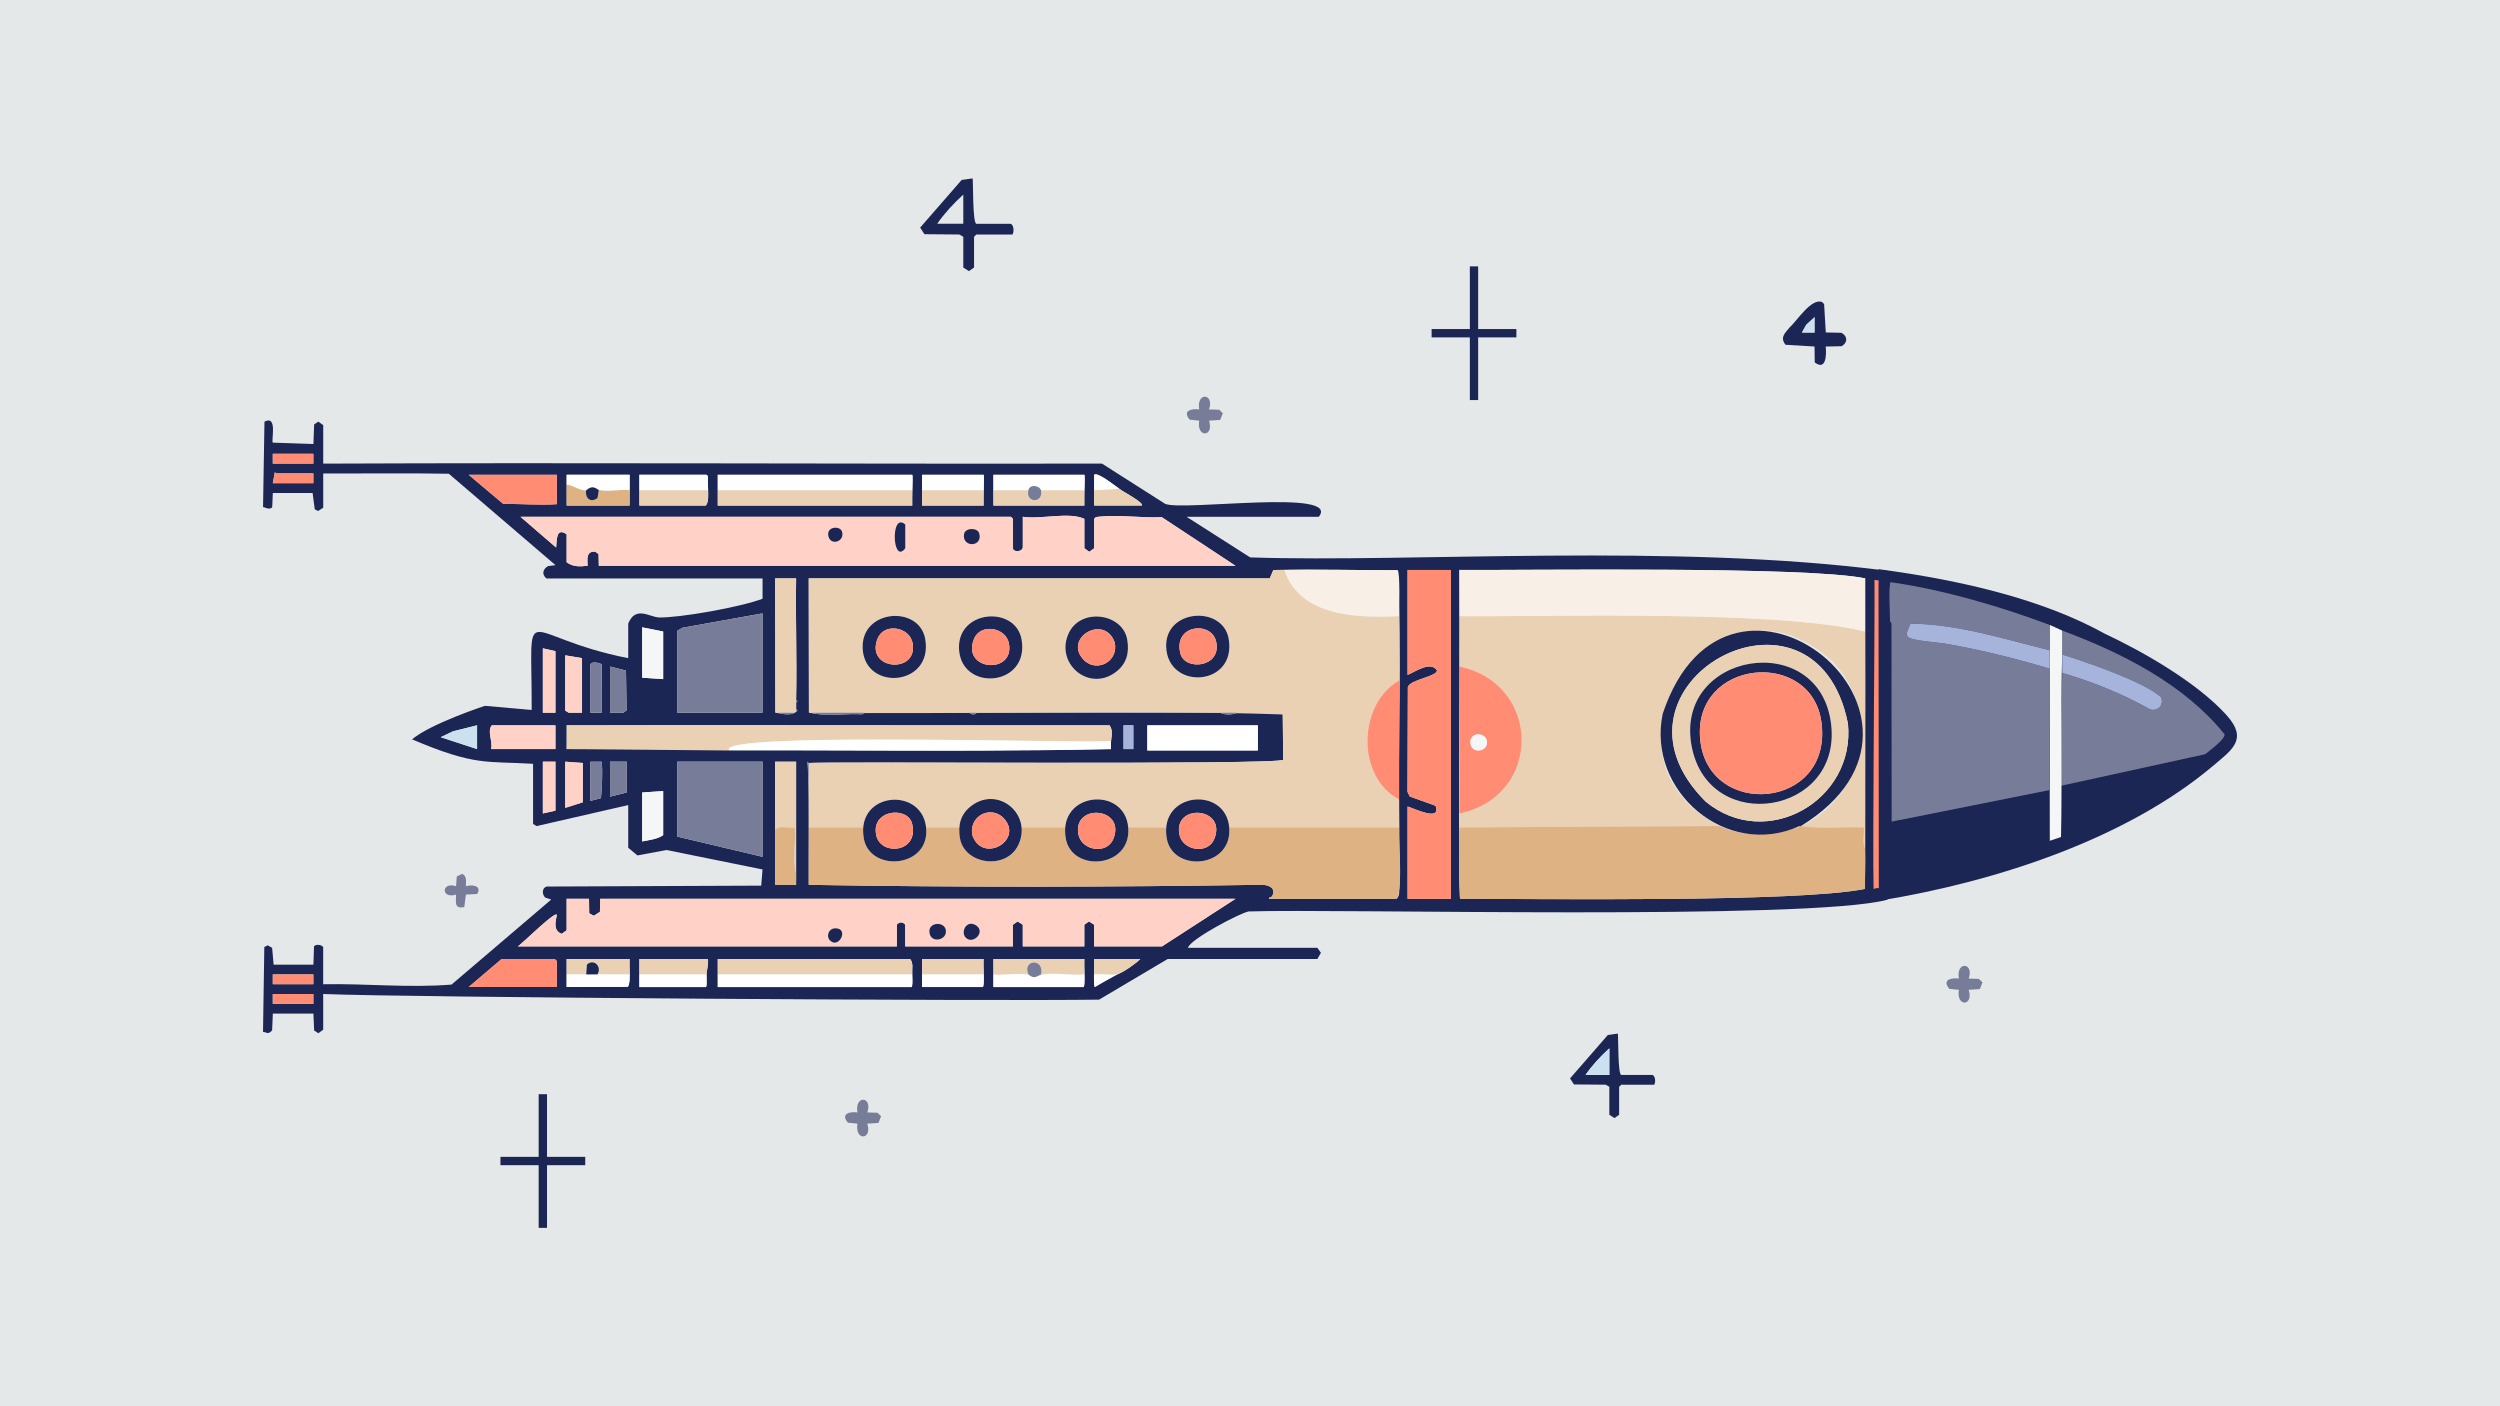 <?xml version="1.0" encoding="UTF-8"?> <svg xmlns="http://www.w3.org/2000/svg" width="1920" height="1080" viewBox="0 0 1920 1080" fill="none"><rect width="1920" height="1080" fill="#E5E8E8"></rect><g clip-path="url(#clip0_1041_1390)"><path d="M1451.05 684.612L1435.02 687.319L1436.57 440.142L1446.72 444.115L1451.05 684.612Z" fill="#FF8C73"></path><path d="M397.568 726.85C397.568 726.85 397.62 726.885 397.69 726.85H397.568Z" fill="#1C2654"></path><path d="M316.423 567.808C365.089 588.493 373.122 584.415 409.401 586.602V632.813L412.09 634.427L482.479 618.306V651.086L489.557 656.969L511.904 652.804L585.624 667.745L584.617 680.17L419.811 680.864C416.08 681.974 416.219 686.955 418.7 689.332L423.35 690.859L346.785 756.159C313.89 758.831 281.011 755.257 248.203 755.899V727.422C247.058 725.375 242.46 724.958 241.159 726.815L240.69 740.854H210.137L208.992 727.943L205.557 725.982L202.989 727.335C203.006 728.602 201.965 791.16 202 792.444C205.123 792.878 205.8 794.77 208.992 791.351L209.53 778.458H240.708L241.245 791.351L244.455 793.538L248.22 790.813V763.395C310.749 766.033 768.735 768.966 844.12 767.716L896.76 736.533H1011.74L1014.48 731.743L1011.74 727.925H912.34C913.919 721.279 953.268 700.716 959.098 699.987C1027.16 697.748 1389.41 707.032 1449.49 690.998C1450.26 685.115 1444.41 680.135 1438.93 682.79C1438.01 652.925 1439.95 478.717 1439.62 445.33C1444.41 446.892 1449.54 443.525 1449.51 438.371C1285.88 416.923 1083.13 432.228 960.156 428.081L911.281 396.897H1012.83C1030.35 375.102 908.228 392.715 894.886 386.972L846.306 356.031C646.886 356.395 447.466 355.198 248.237 356.066V326.513L244.473 323.789L241.263 325.975L240.708 341.003L209.547 339.945C208.038 338.435 213.486 318.566 203.11 323.806L202.017 389.384C202.59 389.245 207.205 392.125 209.061 389.453L209.53 378.642H240.083L241.714 391.102L244.282 392.455L248.237 389.939V363.597C280.387 363.753 312.588 363.232 344.72 363.84L426.612 434.016L420.904 434.762C416.844 437.087 415.872 441.026 419.62 444.237H585.641V459.82C568.794 466.275 521.655 474.639 505.693 474.206C499.134 473.494 491.5 467.941 485.636 473.72C484.717 474.639 482.479 478.214 482.479 479.151V505.476C397.204 488.591 408.62 455.447 408.325 545.249L372.393 542.074C372.393 542.074 330.771 555.713 316.423 567.843L316.388 567.791L316.423 567.808ZM209.495 356.031V348.5H240.656V356.031H209.495ZM212.184 363.562H240.656V371.093H209.495L211.109 362.747C211.542 362.712 211.907 363.58 212.184 363.58V363.562ZM386.499 386.989L359.954 364.638H427.653V387.214C414.12 388.082 400.275 386.885 386.499 387.006V386.989ZM435.183 388.29C435.2 380.412 435.148 372.516 435.183 364.638H483.554V388.29H435.183ZM491.049 388.29V364.638H542.648L543.724 365.731C542.908 372.759 545.684 382.321 542.11 388.308H491.049V388.29ZM551.236 388.29V364.638H700.619C701.278 369.289 700.289 382.789 700.619 388.29H551.236ZM708.131 388.29V364.638H755.41C756.087 369.289 755.063 382.789 755.41 388.29H708.131ZM762.94 388.29V364.638H832.79C833.45 369.289 832.443 382.789 832.79 388.29H762.94ZM840.32 388.29C840.32 380.412 840.32 372.516 840.32 364.638C842.853 362.174 856.872 373.54 859.665 375.38C862.06 377.514 878.924 386.017 876.859 388.273H840.32V388.29ZM435.183 431.812V410.311C426.976 404.724 427.705 414.962 427.132 420.515L399.72 396.88H776.386L777.999 398.494V421.07C777.999 424.211 785.529 424.142 785.529 419.994V396.88C799.375 399.084 821.01 392.906 832.808 398.494V421.07L836.573 423.795L840.338 421.07V398.494C841.292 396.95 842.472 397.002 844.051 396.828C858.746 395.11 877.119 398.008 892.197 397.158L948.879 434.519H459.889L459.698 425.547L457.165 423.691C450.121 423.222 451.093 429.192 451.283 434.519C445.402 435.161 440.266 435.526 435.148 431.829L435.183 431.812ZM1432.44 444.185C1432.42 523.662 1432.63 603.226 1432.33 682.669C1380.11 693.219 1177.72 690.148 1121.44 690.321C1119.31 606.974 1121.61 521.649 1120.82 437.712C1171.1 438.059 1386.89 434.814 1432.46 444.167L1432.44 444.185ZM1102.53 618.826L1082.75 611.746L1080.96 608.154L1081.22 527.688C1083.03 521.666 1104.33 519.619 1103.54 514.708C1098.38 507.576 1087.12 515.87 1081.02 518.352V437.747H1114.33V690.339H1081.02V619.399C1086.46 621.048 1107.06 631.303 1102.51 618.844L1102.53 618.826ZM585.624 471.047V547.366H520.076V484.496L524.136 482.101L585.641 471.065L585.624 471.047ZM493.201 481.789L509.319 485.017V521.562L493.201 520.486V481.789ZM416.913 547.366V497.927L426.577 500.079V547.366H416.913ZM436.779 547.366L434.09 545.752V503.289L446.981 505.441V547.366H436.779ZM453.452 510.283C454.32 507.437 461.85 509.328 462.11 510.404L462.04 547.366H453.452V510.3V510.283ZM468.495 547.366V511.897L480.761 514.985L481.229 545.596L478.696 547.366H468.495ZM595.461 547.245L595.305 444.185H611.423C610.903 477.468 612.117 504.417 611.423 537.701L612.481 538.256L611.423 539.852C611.371 541.258 611.579 542.75 611.423 544.156L612.481 545.752C607.693 550.473 601.291 548.217 595.444 547.262L595.461 547.245ZM338.457 566.16L347.895 561.648L366.39 557.032V575.305L338.44 566.16H338.457ZM377.147 575.305C378.691 569.335 373.903 561.787 377.685 557.032H426.577V575.305H377.147ZM435.183 575.27C435.183 575.27 434.957 563.036 435.183 557.032C513.24 556.65 765.612 557.188 852.136 557.032C855.987 563.019 852.205 569.006 853.229 575.305C717.882 577.89 571.275 574.68 435.183 575.27ZM870.405 575.305H862.875V557.032H870.405V575.305ZM881.145 557.032H966.038V576.381H881.145V557.032ZM416.913 624.744V584.97H426.577V622.592L416.913 624.744ZM434.107 620.44V584.97L447.605 585.977L447.553 616.154L434.107 620.44ZM462.023 584.988C463.081 592.137 462.144 605.742 461.555 612.996L453.435 615.078V584.988H462.023ZM468.495 584.97H481.386V608.623L468.495 611.851V584.988V584.97ZM493.201 608.623L509.319 607.547V641.403C504.929 644.509 498.475 645.134 493.201 646.244V608.623ZM520.076 642.479V584.97H585.624V658.062L520.076 642.479ZM595.288 679.562V584.97H611.406V679.562H595.288ZM977.159 687.944C979.866 682.061 974.921 679.961 969.872 679.51C854.148 681.315 737.002 681.558 621.104 679.562C620.809 666.166 621.989 596.996 620.046 584.97L621.104 586.046C623.932 584.606 983.631 587.695 985.504 583.461L985.14 548.685C982.451 546.36 955.68 547.401 949.937 547.349C947.074 549.136 940.134 549.171 937.046 547.349C875.142 547.227 812.04 547.453 750.066 547.349C749.355 549.05 745.399 549.05 744.688 547.349H664.097C662.987 549.136 660.02 548.425 658.198 548.442C646.279 548.338 632.468 550.125 621.26 547.227L621.104 444.167H975.198L977.922 437.764C1009.67 437.105 1041.6 437.972 1073.36 437.868C1076.94 501.624 1073.47 570.915 1074.6 635.485C1074.54 651.069 1075.83 669.237 1074.63 684.473C1074.56 686.66 1074.3 688.881 1072.44 690.304H974.661C974.4 688.569 976.413 689.61 977.176 687.944H977.159ZM397.568 726.85C399.806 726.069 429.908 695.892 427.479 703.544C426.421 708.854 425.085 714.772 431.4 717.201L435.165 714.477V690.287H452.359L452.515 701.427L456.124 703.301L460.739 700.299L460.947 690.304H948.827L892.405 726.85H840.286V710.191L836.33 707.674L832.756 710.191V726.85H785.477V710.191L781.521 707.674L777.947 710.191V726.85H695.206V710.191C693.523 707.865 690.504 707.796 688.752 710.191V726.85H397.551H397.568ZM209.495 755.881V748.35H240.656V755.881H209.495ZM875.784 736.533C867.057 745.244 850.869 751.474 840.876 758.033C839.297 752.862 840.823 742.554 840.32 736.533H875.784ZM359.954 758.033L385.215 736.533H426.057L427.67 738.146V758.033H359.971H359.954ZM435.183 736.533H483.537C482.999 743.578 484.855 751.161 482.305 757.877L435.165 758.033V736.533H435.183ZM491.049 758.033V736.533H543.706C544.123 740.559 542.96 744.394 542.631 748.35C542.475 750.172 543.255 757.86 542.006 758.05H491.032L491.049 758.033ZM551.236 758.033V736.533H699.005C701.729 739.83 700.341 744.411 700.619 748.35C700.619 750.12 701.139 757.877 699.994 758.05H551.236V758.033ZM708.131 758.033V736.533H755.41C754.872 742.589 756.572 752.897 754.803 758.05H708.131V758.033ZM762.94 758.033V736.533H832.79C832.253 742.589 833.936 752.897 832.183 758.05H762.94V758.033ZM209.495 770.926V763.395H240.656V770.926H209.495Z" fill="#1C2654"></path><path d="M1074.58 522.638C1042.74 540.581 1041.53 596.892 1074.58 614.002C1074.56 621.152 1074.6 628.353 1074.58 635.503H621.087V586.064C623.915 584.624 983.613 587.712 985.487 583.478L985.123 548.703C865.408 544.642 741.443 548.963 621.243 547.245L621.087 444.185H975.181L977.905 437.781C980.75 437.591 983.613 437.781 986.459 437.729C998.239 473.772 1042.93 474.64 1074.58 473.199C1074.68 489.667 1074.54 506.17 1074.58 522.638Z" fill="#EBD1B4"></path><path d="M1432.44 651.624C1429.82 647.355 1432.06 640.431 1431.38 635.486C1415.33 634.913 1398.85 636.856 1383.01 634.427C1431.71 611.677 1445.36 547.349 1407.35 507.975C1317.98 425.53 1214.16 580.06 1320.69 634.427L1120.8 635.503V624.761C1184.77 611.59 1184.32 525.224 1120.8 511.897C1120.8 499.021 1120.73 486.075 1120.8 473.199C1192.38 473.755 1364.5 468.306 1432.44 485.017C1432.63 540.529 1432.3 596.094 1432.44 651.624Z" fill="#EBD1B4"></path><path d="M1073.5 689.228L1072.43 690.304H974.643C974.539 689.541 974.851 689.315 975.303 689.159C975.892 688.951 976.725 688.864 977.142 687.927C979.848 682.044 974.904 679.944 969.855 679.493C854.114 681.298 736.984 681.541 621.087 679.545V635.486H1074.58C1073.94 652.752 1077.25 672.725 1073.5 689.228Z" fill="#DEB282"></path><path d="M459.889 434.502L459.698 425.53L457.165 423.674C450.121 423.205 451.093 429.174 451.283 434.502C445.402 435.144 440.266 435.508 435.148 431.812V410.312C426.942 404.724 427.67 414.962 427.098 420.515L399.685 396.88H776.351L777.965 398.494V421.071C777.965 424.211 785.495 424.142 785.495 419.995V396.88C799.34 399.084 820.975 392.906 832.773 398.494V421.071L836.538 423.795L840.303 421.071V398.494C841.24 396.95 842.437 397.002 844.016 396.828C858.711 395.11 877.085 398.008 892.179 397.158L948.861 434.519H459.889V434.502ZM751.992 409.461C750.673 405.106 741.062 405.088 740.35 410.381C738.945 420.932 755.202 420.186 751.992 409.461ZM695.24 402.798C683.703 392.611 685.282 434.328 695.24 421.071V402.798ZM646.695 408.385C645.186 403.318 634.013 404.307 636.32 412.22C638.402 419.335 648.899 415.813 646.695 408.385Z" fill="#FFD1C7"></path><path d="M840.303 726.85V710.191L836.347 707.674L832.773 710.191V726.85H785.495V710.191L781.539 707.674L777.965 710.191V726.85H695.223V710.191C693.54 707.865 690.521 707.796 688.769 710.191V726.85H397.568C398.245 727.509 429.908 695.805 427.479 703.544C426.421 708.854 425.085 714.772 431.4 717.201L435.165 714.477V690.287H452.359L452.515 701.427L456.124 703.301L460.739 700.299L460.947 690.304H948.827L892.405 726.85H840.286H840.303ZM741.721 720.151C747.307 725.722 757.318 715.622 749.58 710.677C741.842 705.714 737.453 715.917 741.721 720.151ZM726.245 713.661C724.649 707.692 713.579 708.247 713.77 715.379C714.065 725.375 728.5 722.164 726.245 713.661ZM637.465 722.286C644.162 728.967 652.126 713.332 641.976 712.95C636.233 712.724 634.308 719.128 637.465 722.286Z" fill="#FFD1C7"></path><path d="M1432.44 651.624C1432.96 661.897 1432.16 672.396 1432.32 682.669C1381.17 693.15 1176.84 690.2 1121.42 690.321C1119.69 686.66 1121.37 640.431 1120.8 635.486L1320.69 634.41C1343.19 644.249 1358.39 640.917 1380.87 635.486C1381.85 634.826 1381.86 634.115 1383.03 634.41C1398.85 636.856 1415.35 634.896 1431.4 635.468C1432.07 640.397 1429.85 647.338 1432.46 651.607L1432.44 651.624Z" fill="#DEB282"></path><path d="M1432.44 485.017C1365.43 468.375 1191.33 473.702 1120.8 473.199C1120.85 461.382 1120.76 449.529 1120.8 437.712C1172.36 438.094 1385.71 434.762 1432.44 444.167C1432.49 457.772 1432.4 471.412 1432.44 484.999V485.017Z" fill="#F8F0E6"></path><path d="M1114.34 690.304H1081.03V619.365C1086.48 621.013 1107.08 631.269 1102.53 618.809L1082.75 611.729L1080.96 608.137L1081.22 527.671C1083.03 521.649 1104.33 519.601 1103.54 514.691C1098.38 507.558 1087.12 515.853 1081.02 518.335V437.729H1114.33V690.321L1114.34 690.304Z" fill="#FF8C73"></path><path d="M853.211 568.85C846.948 571.852 549.137 561.093 559.842 576.381L435.183 575.27C435.183 575.27 435.877 563.349 435.183 557.032H852.136C855.033 560.971 853.645 564.911 853.211 568.85Z" fill="#EBD1B4"></path><path d="M585.624 547.366H520.076V484.496L524.136 482.101L585.624 471.065V547.384V547.366Z" fill="#777D98"></path><path d="M1120.8 624.744C1120.75 587.14 1120.76 549.484 1120.8 511.879C1184.32 525.189 1184.77 611.573 1120.8 624.744ZM1142 569.526C1141.18 561.804 1127.69 561.822 1129.39 571.487C1130.72 579.088 1142.83 577.353 1142 569.526Z" fill="#FF8C73"></path><path d="M585.624 658.062L520.076 642.479V584.97H585.624V658.062Z" fill="#777D98"></path><path d="M1074.58 473.199C1042.93 474.639 998.239 473.772 986.459 437.729C1015.36 437.07 1044.44 438.094 1073.35 437.886C1075.41 439.17 1074.54 468.236 1074.58 473.199Z" fill="#F8F0E6"></path><path d="M611.423 537.683C611.423 540.547 611.458 543.427 611.423 546.273L610.347 547.349C609.011 547.228 596.311 547.592 595.461 547.228L595.305 444.167H611.423C610.903 477.451 612.117 504.4 611.423 537.683Z" fill="#EBD1B4"></path><path d="M700.602 388.29V376.473H551.236V388.29H700.602Z" fill="#EBD1B4"></path><path d="M700.602 748.35H551.219C551.132 744.428 551.271 740.455 551.219 736.533H698.988C701.712 739.83 700.324 744.411 700.602 748.35Z" fill="#EBD1B4"></path><path d="M1074.58 614.002C1041.53 596.875 1042.74 540.599 1074.58 522.638C1074.63 553.076 1074.65 583.565 1074.58 614.002Z" fill="#FF8C73"></path><path d="M427.653 387.215C414.12 388.082 400.275 386.885 386.499 387.006L359.954 364.656H427.653V387.232V387.215Z" fill="#FF8C73"></path><path d="M427.653 758.033H359.954L385.215 736.533H426.057L427.67 738.147V758.033H427.653Z" fill="#FF8C73"></path><path d="M426.577 575.305H377.147C378.691 569.336 373.903 561.787 377.685 557.032H426.577V575.305Z" fill="#FFD1C7"></path><path d="M832.79 376.456V388.273H762.94V376.456H789.797C787.438 386.503 801.647 386.781 799.461 376.456H832.773H832.79Z" fill="#EBD1B4"></path><path d="M611.423 670.973C608.265 660.144 611.423 646.869 610.365 635.486C605.888 636.44 598.029 633.178 595.305 637.655C595.253 622.263 595.34 600.38 595.305 584.988H611.423V670.973Z" fill="#EBD1B4"></path><path d="M832.791 748.35C822.224 749.235 809.785 747.135 799.479 748.35C802.272 735.596 784.818 736.828 789.815 748.35C781.921 747.118 771.198 749.27 762.957 748.35C762.87 744.428 763.009 740.455 762.957 736.533H832.808C832.756 740.455 832.877 744.428 832.808 748.35H832.791Z" fill="#EBD1B4"></path><path d="M611.423 670.973C611.631 673.801 611.267 676.734 611.423 679.563H595.305C595.27 665.611 595.357 651.589 595.305 637.637C598.012 633.195 605.888 636.44 610.365 635.468C611.423 646.835 608.265 660.144 611.423 670.955V670.973Z" fill="#DEB282"></path><path d="M446.998 547.366H436.796L434.107 545.753V503.29L446.998 505.441V547.366Z" fill="#FFD1C7"></path><path d="M543.706 376.456C543.377 380.395 544.869 384.976 542.093 388.273H491.049V376.456H543.706Z" fill="#EBD1B4"></path><path d="M542.631 748.35H491.049C490.963 744.428 491.101 740.455 491.049 736.533H543.706C544.123 740.559 542.96 744.394 542.631 748.35Z" fill="#EBD1B4"></path><path d="M509.319 521.562L493.201 520.487V481.789L509.319 485.017V521.562Z" fill="#F5F6F6"></path><path d="M493.201 646.244V608.623L509.319 607.547V641.403C504.929 644.509 498.475 645.134 493.201 646.244Z" fill="#F5F6F6"></path><path d="M755.41 748.35H708.131C708.045 744.428 708.183 740.455 708.131 736.533H755.41C755.358 740.455 755.479 744.428 755.41 748.35Z" fill="#EBD1B4"></path><path d="M755.41 388.29V376.473H708.131V388.29H755.41Z" fill="#EBD1B4"></path><path d="M483.537 376.456V388.273H435.183C435.287 382.928 435.027 377.497 435.183 372.152C439.728 372.222 445.731 377.254 450.225 376.456C449.08 382.633 453.66 386.52 458.935 382.46L459.906 376.456C466.777 377.601 476.319 375.623 483.554 376.456H483.537Z" fill="#DEB282"></path><path d="M426.577 547.366H416.913V497.927L426.577 500.079V547.366Z" fill="#FFD1C7"></path><path d="M468.495 547.366V511.897L480.761 514.986L481.229 545.596L478.696 547.366H468.477H468.495Z" fill="#777D98"></path><path d="M483.537 748.35C475.313 748.368 467.037 748.315 458.813 748.35C462.578 742.363 455.968 735.925 450.746 740.819L450.225 748.35C445.228 748.281 440.179 748.402 435.183 748.35C435.096 744.428 435.235 740.455 435.183 736.533H483.537C483.433 740.455 483.693 744.428 483.537 748.35Z" fill="#EBD1B4"></path><path d="M453.452 510.283C454.32 507.437 461.85 509.328 462.11 510.404L462.04 547.349H453.452V510.283Z" fill="#777D98"></path><path d="M434.107 620.44V584.97L447.623 585.977L447.553 616.154L434.107 620.44Z" fill="#FFD1C7"></path><path d="M859.648 375.38C862.042 377.514 878.889 386 876.842 388.273H840.303V376.456L859.648 375.38Z" fill="#EBD1B4"></path><path d="M857.497 748.35C852.327 749.114 845.682 747.795 840.303 748.35C840.234 744.428 840.355 740.455 840.303 736.533H875.766C871.949 739.969 862.337 747.639 857.497 748.35Z" fill="#EBD1B4"></path><path d="M426.577 622.592L416.913 624.744V584.97H426.577V622.592Z" fill="#FFD1C7"></path><path d="M366.39 575.305L338.457 566.16L347.895 561.648L366.39 557.032V575.305Z" fill="#CCE1EF"></path><path d="M481.386 608.623L468.495 611.85V584.97H481.386V608.623Z" fill="#777D98"></path><path d="M240.673 371.093H209.495L211.109 362.747C211.542 362.712 211.907 363.58 212.184 363.58H240.656V371.111L240.673 371.093Z" fill="#FF8C73"></path><path d="M240.673 356.031V348.5H209.495V356.031H240.656H240.673Z" fill="#FF8C73"></path><path d="M240.673 770.927V763.395H209.495V770.927H240.656H240.673Z" fill="#FF8C73"></path><path d="M240.673 755.881V748.35H209.495V755.881H240.656H240.673Z" fill="#FF8C73"></path><path d="M453.452 615.078V584.988H462.04C463.099 592.155 462.162 605.76 461.572 612.996L453.452 615.078Z" fill="#777D98"></path><path d="M870.405 575.305V557.032H862.875V575.305H870.405Z" fill="#A6B3DA"></path><path fill-rule="evenodd" clip-rule="evenodd" d="M966.038 576.381V557.032H881.145V576.381H966.038ZM853.194 572.216C853.142 571.071 853.09 569.943 853.194 568.849C851.528 569.734 822.051 569.353 782.354 568.849C692.933 567.722 551.653 565.934 559.807 576.363C589.527 576.294 619.248 576.381 648.986 576.468C717.119 576.658 785.234 576.832 853.194 575.305C853.281 574.298 853.229 573.257 853.194 572.216ZM551.236 376.456H700.619C700.619 376.074 700.654 375.171 700.706 374.043C700.844 370.503 701.07 364.638 700.619 364.638H551.236V376.456ZM700.654 749.964C700.636 749.27 700.619 748.697 700.619 748.35H551.236C551.271 750.103 551.254 751.873 551.236 753.643C551.236 755.118 551.202 756.593 551.236 758.051H699.994C700.914 757.912 700.758 752.862 700.654 749.964ZM832.79 376.456H799.479C797.917 372.638 790.908 371.805 789.815 376.456H762.957V364.638H832.808C833.259 364.638 833.033 370.503 832.895 374.043C832.843 375.189 832.808 376.091 832.808 376.473L832.79 376.456ZM832.825 750.189C832.808 749.391 832.773 748.732 832.79 748.35C827.985 748.94 822.936 748.593 817.887 748.263C809.767 747.708 801.63 747.153 794.534 750.537C788.427 747.413 781.678 747.847 774.824 748.281C770.851 748.541 766.843 748.801 762.922 748.367C762.957 750.12 762.94 751.89 762.922 753.66C762.922 755.135 762.888 756.61 762.922 758.068H832.166C833.068 757.929 832.912 753.14 832.825 750.224V750.189ZM543.706 376.456H491.049V364.621H542.631L543.706 365.697C543.689 367.362 543.706 369.028 543.706 370.712C543.706 372.638 543.741 374.547 543.706 376.438V376.456ZM708.131 376.456H755.41C755.41 376.074 755.445 375.171 755.497 374.043C755.635 370.503 755.861 364.638 755.41 364.638H708.131V376.456ZM483.537 376.456C480.05 376.091 476.562 376.317 473.127 376.525C466.864 376.924 460.756 377.306 455.066 374.182C453.4 374.182 452.29 375.05 451.44 375.709C450.971 376.074 450.589 376.386 450.225 376.438C447.761 376.872 444.864 375.588 442.001 374.304C439.607 373.228 437.247 372.187 435.183 372.152C435.217 370.833 435.2 369.497 435.183 368.178C435.183 366.998 435.148 365.801 435.183 364.621H483.554V376.456H483.537ZM542.665 751.109C542.631 749.912 542.596 748.888 542.631 748.35H491.032C491.067 750.103 491.049 751.873 491.032 753.643C491.032 755.118 490.997 756.593 491.032 758.051H542.006C542.891 757.929 542.752 754.025 542.665 751.109ZM483.537 748.35C483.502 749.096 483.52 749.86 483.52 750.623C483.537 753.105 483.554 755.604 482.305 757.877L435.165 758.033C435.148 756.575 435.165 755.118 435.165 753.643C435.183 751.873 435.2 750.103 435.165 748.35H483.52H483.537ZM755.462 750.189C755.445 749.391 755.41 748.732 755.427 748.35H708.131C708.166 750.103 708.149 751.873 708.131 753.625C708.131 755.1 708.097 756.575 708.131 758.033H754.803C755.705 757.894 755.549 753.105 755.462 750.189ZM840.303 376.456V364.638C842.368 362.625 852.066 369.809 857.098 373.54C858.243 374.39 859.145 375.05 859.648 375.397L840.303 376.473V376.456ZM840.858 758.033L857.497 748.35C854.773 748.749 851.632 748.576 848.492 748.402C845.664 748.246 842.836 748.09 840.303 748.35C840.303 748.714 840.303 749.374 840.268 750.172C840.182 753.087 840.06 757.964 840.841 758.033H840.858Z" fill="white"></path><path d="M1120.8 684.942C1120.12 669.498 1120.83 653.186 1120.8 637.655V684.942Z" fill="#EBD1B4"></path><path d="M623.238 547.366H664.08C662.97 549.154 660.003 548.442 658.181 548.46C647.146 547.991 633.579 550.611 623.238 547.366Z" fill="#777D98"></path><path d="M937.029 547.366C941.314 547.384 945.634 547.332 949.92 547.366C947.057 549.154 940.117 549.188 937.029 547.366Z" fill="#777D98"></path><path d="M597.439 547.366H610.33L608.734 548.425C604.483 548.581 601.412 548.946 597.422 547.366H597.439Z" fill="#777D98"></path><path d="M621.087 603.243L620.029 584.953L621.087 586.046V603.243Z" fill="#777D98"></path><path d="M744.67 547.366H750.049C749.337 549.067 745.382 549.067 744.67 547.366Z" fill="#777D98"></path><path d="M611.423 539.835C611.44 539.106 611.423 538.412 611.423 537.683L612.481 538.239L611.423 539.835Z" fill="#777D98"></path><path d="M611.423 546.29C611.475 545.579 611.354 544.833 611.423 544.139L612.481 545.735L611.423 546.29Z" fill="#777D98"></path><path d="M357.802 687.076L356.588 696.603C348.728 698.269 350.203 692.907 350.272 687.076C338.405 690.634 338.873 676.82 350.272 680.621L350.81 673.09L354.974 671.111C358.826 672.881 357.785 677.063 357.819 680.621C362.591 679.18 370.346 680.1 366.46 686.59L357.802 687.059V687.076Z" fill="#777D98"></path><path d="M1383.01 634.427C1382.66 634.427 1382.26 634.375 1381.93 634.427C1326.24 659.832 1264.58 607.842 1276.95 548.217C1327.28 396.689 1518.39 551.635 1383.01 634.427ZM1419.23 555.731C1394.11 429.851 1219.81 525.588 1309.93 615.616C1356.46 654.071 1425.1 614.835 1419.23 555.731Z" fill="#1C2654"></path><path d="M695.24 402.798V421.071C685.282 434.328 683.703 392.611 695.24 402.798Z" fill="#1C2654"></path><path d="M751.992 409.461C755.202 420.185 738.945 420.932 740.35 410.381C741.062 405.088 750.673 405.105 751.992 409.461Z" fill="#1C2654"></path><path d="M646.695 408.385C648.899 415.83 638.402 419.335 636.32 412.22C634.013 404.307 645.186 403.318 646.695 408.385Z" fill="#1C2654"></path><path d="M726.245 713.661C728.518 722.164 714.082 725.375 713.77 715.379C713.562 708.247 724.631 707.709 726.245 713.661Z" fill="#1C2654"></path><path d="M741.721 720.151C737.47 715.9 742.241 705.974 749.58 710.677C757.318 715.639 747.307 725.739 741.721 720.151Z" fill="#1C2654"></path><path d="M637.465 722.286C634.29 719.127 636.216 712.724 641.976 712.95C652.143 713.349 644.18 728.967 637.465 722.286Z" fill="#1C2654"></path><path d="M1380.86 635.503L1381.93 634.427C1381.81 634.444 1381.38 635.381 1380.86 635.503Z" fill="#EBD1B4"></path><path d="M1142 569.526C1142.83 577.335 1130.72 579.088 1129.39 571.487C1127.69 561.839 1141.19 561.822 1142 569.526Z" fill="#F5F6F6"></path><path d="M789.797 376.455C790.89 371.805 797.9 372.638 799.461 376.455C801.63 386.781 787.42 386.503 789.797 376.455Z" fill="#777D98"></path><path d="M799.479 748.35C795.124 750.658 793.788 751.56 789.815 748.35C784.835 736.81 802.289 735.595 799.479 748.35Z" fill="#777D98"></path><path d="M450.225 376.456C454.111 373.523 456.072 373.54 459.889 376.456L458.917 382.46C453.643 386.52 449.08 382.633 450.208 376.456H450.225Z" fill="#1C2654"></path><path d="M458.813 748.35C456.055 748.35 453.036 748.385 450.225 748.35L450.746 740.819C455.985 735.925 462.596 742.363 458.813 748.35Z" fill="#1C2654"></path><path d="M1419.23 555.731C1425.1 614.835 1356.46 654.088 1309.93 615.616C1219.81 525.519 1394.16 429.903 1419.23 555.731ZM1406.36 556.789C1398.09 481.737 1284.01 500.496 1299.47 574.489C1313.49 641.611 1413.94 625.542 1406.36 556.789Z" fill="#EBD1B4"></path><path d="M1406.36 556.789C1413.94 625.542 1313.49 641.611 1299.47 574.489C1284.01 500.496 1398.08 481.737 1406.36 556.789ZM1398.85 554.62C1391.15 497.598 1299.59 506.101 1305.77 568.19C1311.86 629.464 1407.94 621.863 1398.85 554.62Z" fill="#1C2654"></path><path d="M1398.85 554.62C1407.94 621.846 1311.86 629.464 1305.77 568.19C1299.59 506.101 1391.15 497.598 1398.85 554.62Z" fill="#FF8C73"></path><path d="M1442.99 448.228L1445.33 448.714C1448.24 525.658 1445.55 604.007 1446.34 681.384C1445.21 681.679 1444.1 681.836 1443 681.94" fill="#1C2654"></path><path d="M1443 691.796C1535.46 676.786 1634.1 643.381 1699.37 588.372C1714.2 575.86 1726.71 567.843 1710.12 549.379C1687.78 524.495 1646.55 500.791 1616.38 486.63C1570.6 461.26 1509.97 446.076 1442.74 437.122L1443 691.796Z" fill="#1C2654"></path><path d="M1453.14 447.274C1496.79 454.093 1544.05 467.126 1583.75 484.27C1629.1 501.103 1677.64 525.467 1708.51 564.008C1708.51 568.051 1696.87 576.537 1693.52 579.227L1582.79 603.452C1584.63 616.866 1583.52 629.499 1582.88 642.826L1574.26 645.706C1574.19 632.726 1574.27 619.677 1574.22 606.697L1452.81 630.956L1452.67 483.056V478.717C1451.97 478.023 1451.56 477.104 1451.56 476.08C1451.56 468.254 1450.52 456.002 1451.56 448.87C1451.8 447.187 1450.92 447.222 1453.19 447.239H1453.17L1453.14 447.274Z" fill="#1C2654"></path><path d="M1582.79 603.469C1582.53 574.524 1583.12 545.405 1583.78 516.79C1607.12 523.575 1629.98 532.859 1651.22 544.815C1657.38 546.62 1662.24 541.171 1659.55 535.289C1645.77 523.332 1602.83 508.652 1583.76 502.699C1583.85 496.574 1583.69 490.396 1583.76 484.288C1629.1 501.103 1677.68 525.501 1708.53 564.025C1708.53 568.069 1696.89 576.554 1693.54 579.244L1582.81 603.486L1582.79 603.469Z" fill="#777D98"></path><path d="M1583.76 502.699C1582.36 549.188 1583.87 596.319 1582.86 642.843L1574.24 645.724C1574.13 590.576 1574.1 535.098 1574.07 479.932C1577.78 481.355 1581.06 483.195 1583.75 484.27C1583.69 490.396 1583.85 496.574 1583.76 502.682V502.699Z" fill="#F5F6F6"></path><path d="M1574.1 513.528C1547.69 505.667 1520.89 498.969 1493.7 494.266C1488.43 493.346 1467.64 492.045 1465.44 489.147C1462.64 486.839 1466.63 481.303 1467.31 478.926C1503.57 479.359 1539.16 490.691 1574.1 499.437V479.932C1537.11 466.032 1493.25 453.104 1453.15 447.274C1450.88 447.274 1451.78 447.204 1451.52 448.905C1450.48 456.037 1451.52 468.288 1451.52 476.114C1451.52 477.121 1451.94 478.023 1452.65 478.752V483.09L1452.79 630.991L1574.2 606.731C1574.07 575.687 1574.15 544.59 1574.12 513.545L1574.1 513.528Z" fill="#777D98"></path><path d="M1574.1 513.528C1547.69 505.667 1520.89 498.969 1493.7 494.266C1488.43 493.346 1467.64 492.045 1465.44 489.147C1462.68 486.856 1466.57 481.251 1467.31 478.926C1503.57 479.36 1539.16 490.691 1574.1 499.437V513.528Z" fill="#A6B3DA"></path><path d="M1583.78 516.79C1583.89 512.105 1583.69 507.385 1583.78 502.699C1602.69 508.582 1645.95 523.402 1659.57 535.289C1662.24 541.171 1657.38 546.62 1651.24 544.815C1630.02 532.859 1607.13 523.593 1583.8 516.79H1583.78Z" fill="#A6B3DA"></path><path d="M943.639 490.604C939.18 464.679 894.695 467.577 895.615 496.643C896.69 530.638 949.954 527.271 943.639 490.604Z" fill="#F5F6F6"></path><path d="M865.721 491.212C862.303 471.117 830.5 466.501 821.045 485.78C809.628 509.016 835.913 531.853 856.855 516.218C865.252 509.936 867.456 501.381 865.738 491.212H865.721Z" fill="#F5F6F6"></path><path d="M784.592 491.212C779.995 464.488 734.07 468.271 736.585 499.42C739.205 531.593 790.786 527.133 784.592 491.212Z" fill="#F5F6F6"></path><path d="M784.592 491.212C790.769 527.115 739.188 531.575 736.585 499.42C734.052 468.271 779.995 464.505 784.592 491.212ZM774.911 494.439C772.69 481.702 753.016 478.423 748.036 490.691C738.147 515.09 779.075 518.387 774.911 494.439Z" fill="#1C2654"></path><path d="M943.639 490.604C949.954 527.271 896.707 530.638 895.614 496.643C894.695 467.577 939.163 464.696 943.639 490.604ZM933.992 492.721C930.314 476.618 900.871 479.637 906.545 501.919C910.032 515.575 938.521 512.643 933.992 492.721Z" fill="#1C2654"></path><path d="M865.721 491.212C867.456 501.363 865.252 509.918 856.837 516.218C835.913 531.87 809.628 509.033 821.027 485.78C830.483 466.501 862.285 471.117 865.703 491.212H865.721ZM856.074 493.329C847.989 470.857 815.146 490.708 833.172 507.645C843.6 516.495 859.249 507.315 856.074 493.329Z" fill="#1C2654"></path><path d="M774.911 494.439C779.075 518.369 738.147 515.09 748.036 490.691C753.016 478.422 772.708 481.702 774.911 494.439Z" fill="#FF8C73"></path><path d="M710.595 490.847C705.997 464.124 660.072 467.906 662.588 499.055C665.208 531.228 716.789 526.768 710.595 490.847Z" fill="#F5F6F6"></path><path d="M710.595 490.847C716.772 526.751 665.19 531.211 662.588 499.055C660.055 467.906 705.997 464.141 710.595 490.847ZM700.914 494.075C698.693 481.338 679.018 478.058 674.039 490.327C664.149 514.725 705.078 518.022 700.914 494.075Z" fill="#1C2654"></path><path d="M700.914 494.075C705.078 518.005 664.149 514.725 674.039 490.327C679.018 478.058 698.71 481.338 700.914 494.075Z" fill="#FF8C73"></path><path d="M933.992 492.721C938.521 512.643 910.032 515.558 906.545 501.919C900.871 479.637 930.314 476.618 933.992 492.721Z" fill="#FF8C73"></path><path d="M856.074 493.329C859.266 507.315 843.6 516.495 833.172 507.645C815.146 490.708 847.989 470.856 856.074 493.329Z" fill="#FF8C73"></path><path d="M663.369 643.798C667.828 669.723 712.313 666.825 711.393 637.759C710.318 603.764 657.053 607.131 663.369 643.798Z" fill="#F5F6F6"></path><path d="M737.418 643.798C740.836 663.893 772.638 668.508 782.094 649.229C793.51 625.993 767.225 603.157 746.284 618.792C737.886 625.074 735.683 633.629 737.401 643.798H737.418Z" fill="#F5F6F6"></path><path d="M818.425 643.798C823.022 670.521 868.948 666.738 866.432 635.59C863.812 603.417 812.231 607.877 818.425 643.798Z" fill="#F5F6F6"></path><path d="M818.477 643.798C812.3 607.894 863.881 603.434 866.484 635.59C869.017 666.738 823.075 670.504 818.477 643.798ZM828.141 640.57C830.361 653.307 850.036 656.587 855.016 644.318C864.905 619.92 823.977 616.64 828.141 640.57Z" fill="#1C2654"></path><path d="M663.369 643.798C657.071 607.131 710.317 603.764 711.393 637.776C712.313 666.843 667.845 669.723 663.369 643.798ZM673.015 641.681C676.693 657.784 706.136 654.765 700.463 632.484C696.975 618.827 668.487 621.759 673.015 641.681Z" fill="#1C2654"></path><path d="M737.262 643.798C735.527 633.646 737.73 625.091 746.145 618.792C767.069 603.139 793.354 625.976 781.955 649.229C772.5 668.508 740.697 663.892 737.279 643.798H737.262ZM746.908 641.68C754.993 664.153 787.837 644.301 769.81 627.364C759.383 618.514 743.733 627.694 746.908 641.68Z" fill="#1C2654"></path><path d="M828.21 640.57C824.046 616.64 864.975 619.92 855.085 644.318C850.106 656.587 830.414 653.307 828.21 640.57Z" fill="#FF8C73"></path><path d="M896.048 643.798C900.646 670.521 946.571 666.738 944.055 635.59C941.436 603.417 889.854 607.877 896.048 643.798Z" fill="#F5F6F6"></path><path d="M896.048 643.798C889.872 607.894 941.453 603.434 944.055 635.59C946.588 666.738 900.646 670.504 896.048 643.798ZM905.695 640.57C907.916 653.307 927.59 656.587 932.57 644.318C942.459 619.92 901.531 616.64 905.695 640.57Z" fill="#1C2654"></path><path d="M905.695 640.57C901.531 616.64 942.459 619.92 932.57 644.318C927.59 656.587 907.898 653.307 905.695 640.57Z" fill="#FF8C73"></path><path d="M673.015 641.68C668.487 621.759 696.975 618.844 700.463 632.483C706.136 654.765 676.693 657.784 673.015 641.68Z" fill="#FF8C73"></path><path d="M746.804 641.681C743.612 627.694 759.279 618.514 769.706 627.364C787.733 644.301 754.889 664.153 746.804 641.681Z" fill="#FF8C73"></path><path d="M777.548 180.105H749.841L748.071 181.875V205.458L744.15 208.217L739.812 205.458V181.875L736.863 180.105L709.971 179.862L706.674 174.795L738.563 138.18L746.978 137C747.481 139.152 746.856 171.255 749.841 171.862H775.779C778.433 171.862 779.127 177.919 777.548 180.122V180.105ZM739.812 171.862V149.442C732.595 155.984 725.204 163.932 719.756 171.845H739.812V171.862Z" fill="#1C2654"></path><path d="M1402.2 255.331L1414.29 255.591C1419.06 258.263 1419.18 263.174 1414.29 265.916L1402.14 266.124C1402.8 272.719 1402.46 284.935 1393.71 278.341L1393.56 266.124L1371.26 264.788C1367.01 259.235 1370.53 256.181 1374.25 251.669C1380.23 246.325 1390.82 228.971 1399.3 231.887L1400.91 233.518L1402.2 255.348V255.331ZM1393.54 243.583L1387.14 249.518L1383.89 255.4H1393.56V243.583H1393.54Z" fill="#1C2654"></path><path d="M1393.54 243.583V255.4H1383.89L1387.12 249.518L1393.54 243.583Z" fill="#CCE1EF"></path><path d="M1135.23 204.573H1128.83V307.251H1135.23V204.573Z" fill="#1C2654"></path><path d="M1164.59 252.71H1099.48V259.114H1164.59V252.71Z" fill="#1C2654"></path><path d="M1511.94 760.168C1516.06 772.818 1502.13 773.668 1504.41 760.168L1497.12 759.439C1491.25 752.654 1498.28 750.693 1504.41 751.56C1502.05 737.869 1516.31 739.17 1511.94 751.56L1519.78 751.786L1522.54 754.476L1520.54 759.63L1511.95 760.168H1511.94Z" fill="#777D98"></path><path d="M1270.37 833.051H1245.11L1243.5 834.664V856.165L1239.92 858.681L1235.97 856.165V834.664L1233.28 833.051L1208.78 832.842L1205.78 828.226L1234.84 794.856L1242.51 793.781C1242.96 795.741 1242.39 824.999 1245.13 825.554H1268.78C1271.19 825.554 1271.83 831.072 1270.39 833.085L1270.37 833.051ZM1235.98 825.537V805.112C1229.41 811.064 1222.68 818.318 1217.72 825.537H1235.98Z" fill="#1C2654"></path><path d="M1235.98 825.537H1217.72C1222.66 818.318 1229.41 811.064 1235.98 805.112V825.537Z" fill="#CCE1EF"></path><path d="M928.527 323.043C932.657 335.693 918.725 336.544 920.997 323.043L913.71 322.314C907.846 315.529 914.873 313.568 920.997 314.436C918.638 300.744 932.899 302.046 928.527 314.436L936.369 314.661L939.128 317.351L937.133 322.505L928.545 323.043H928.527Z" fill="#777D98"></path><path d="M666.058 862.968C670.187 875.618 656.255 876.468 658.528 862.968L651.241 862.239C645.377 855.454 652.404 853.493 658.528 854.36C656.168 840.669 670.43 841.97 666.058 854.36L673.9 854.586L676.659 857.276L674.663 862.43L666.075 862.968H666.058Z" fill="#777D98"></path><path d="M420.106 840.322H413.704V943H420.106V840.322Z" fill="#1C2654"></path><path d="M449.462 888.459H384.347V894.863H449.462V888.459Z" fill="#1C2654"></path></g><defs><clipPath id="clip0_1041_1390"><rect width="1516" height="806" fill="white" transform="translate(202 137)"></rect></clipPath></defs></svg> 